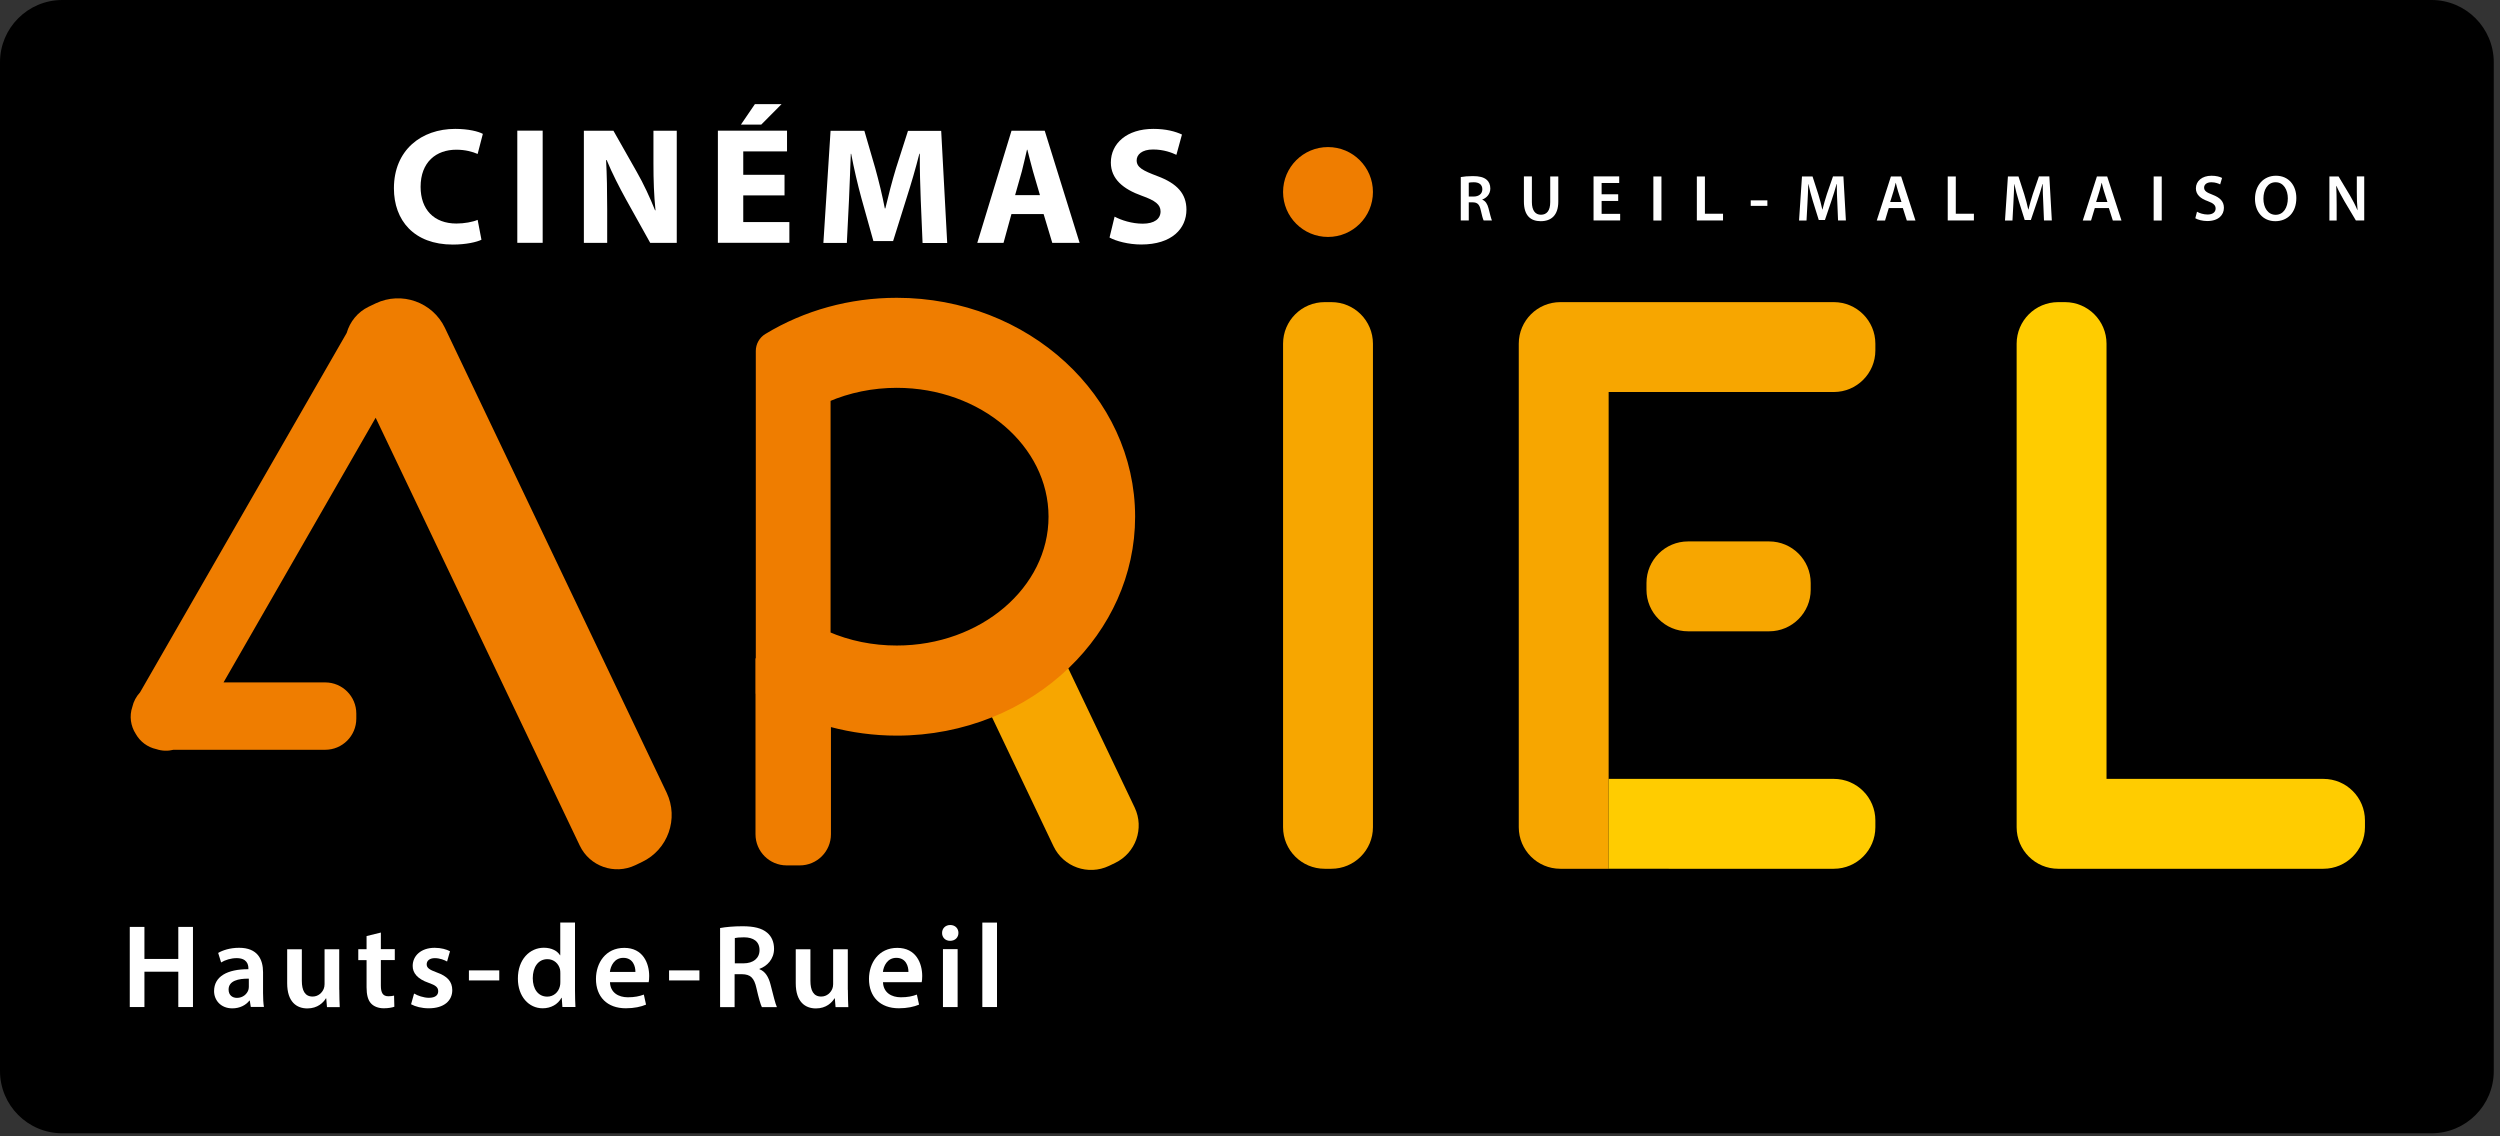 <?xml version="1.0" encoding="utf-8"?>
<svg version="1.1" id="Calque_1" x="0px" y="0px" viewBox="0 0 341 155" style="enable-background:new 0 0 841.89 595.28;" width="341px" height="155px" xmlns="http://www.w3.org/2000/svg">
  <rect x="0" y="0" width="341" height="155" fill="#333333" stroke="none"/>
  <style type="text/css">
	.st0{fill:#FFFFFF;}
	.st1{fill:none;}
	.st2{fill:#EF7D00;}
	.st3{fill:#F7A600;}
	.st4{fill:#FFCC00;}
	.st5{fill:#EF7D00;stroke:#EF7D00;stroke-miterlimit:10;}
</style>
  <g transform="matrix(1, 0, 0, 1, -250.85, -220.59)">
    <path d="M582.5,375.17H259.35c-4.7,0-8.5-3.81-8.5-8.5V229.09c0-4.7,3.81-8.5,8.5-8.5H582.5c4.7,0,8.5,3.81,8.5,8.5v137.58 C591.01,371.36,587.2,375.17,582.5,375.17z"/>
    <g>
      <path class="st0" d="M450.1,244.74c0.42-0.08,1.03-0.13,1.66-0.13c0.86,0,1.45,0.15,1.85,0.48c0.33,0.27,0.52,0.69,0.52,1.21 c0,0.77-0.53,1.3-1.09,1.5v0.03c0.43,0.17,0.69,0.58,0.84,1.16c0.19,0.75,0.36,1.44,0.47,1.67h-1.13 c-0.09-0.17-0.24-0.67-0.4-1.42c-0.17-0.78-0.46-1.04-1.08-1.05h-0.55v2.47h-1.09V244.74z M451.19,247.4h0.65 c0.74,0,1.2-0.39,1.2-0.99c0-0.65-0.46-0.96-1.17-0.96c-0.35,0-0.57,0.03-0.68,0.06V247.4z"/>
      <path class="st0" d="M459.8,244.66v3.5c0,1.17,0.49,1.72,1.23,1.72c0.79,0,1.27-0.54,1.27-1.72v-3.5h1.1v3.43 c0,1.85-0.95,2.67-2.4,2.67c-1.39,0-2.29-0.78-2.29-2.67v-3.44H459.8z"/>
      <path class="st0" d="M471.57,248h-2.26v1.76h2.53v0.9h-3.63v-6.01h3.5v0.9h-2.4v1.54h2.26V248z"/>
      <path class="st0" d="M477.47,244.66v6.01h-1.1v-6.01H477.47z"/>
      <path class="st0" d="M482.3,244.66h1.1v5.08h2.47v0.92h-3.57V244.66z"/>
      <path class="st0" d="M491.92,247.92v0.75h-2.27v-0.75H491.92z"/>
      <path class="st0" d="M501.46,248.22c-0.04-0.78-0.08-1.71-0.07-2.53h-0.03c-0.2,0.74-0.45,1.55-0.71,2.31l-0.88,2.6h-0.84 l-0.8-2.56c-0.24-0.77-0.45-1.59-0.61-2.34h-0.02c-0.03,0.79-0.06,1.75-0.11,2.56l-0.13,2.41h-1.02l0.4-6.01h1.44l0.78,2.41 c0.22,0.71,0.41,1.42,0.55,2.09h0.03c0.16-0.66,0.37-1.39,0.6-2.1l0.83-2.41h1.42l0.34,6.01h-1.07L501.46,248.22z"/>
      <path class="st0" d="M508.48,248.97l-0.51,1.7h-1.13l1.93-6.01h1.4l1.95,6.01h-1.18l-0.54-1.7H508.48z M510.21,248.14l-0.47-1.48 c-0.12-0.37-0.21-0.78-0.3-1.13h-0.02c-0.09,0.35-0.18,0.77-0.29,1.13l-0.46,1.48H510.21z"/>
      <path class="st0" d="M516.52,244.66h1.1v5.08h2.47v0.92h-3.57V244.66z"/>
      <path class="st0" d="M529.55,248.22c-0.04-0.78-0.08-1.71-0.07-2.53h-0.03c-0.2,0.74-0.45,1.55-0.71,2.31l-0.88,2.6h-0.84 l-0.8-2.56c-0.24-0.77-0.45-1.59-0.61-2.34h-0.02c-0.03,0.79-0.06,1.75-0.11,2.56l-0.13,2.41h-1.02l0.4-6.01h1.44l0.78,2.41 c0.22,0.71,0.41,1.42,0.55,2.09h0.03c0.16-0.66,0.37-1.39,0.6-2.1l0.83-2.41h1.42l0.34,6.01h-1.07L529.55,248.22z"/>
      <path class="st0" d="M536.58,248.97l-0.51,1.7h-1.13l1.93-6.01h1.4l1.95,6.01h-1.18l-0.54-1.7H536.58z M538.3,248.14l-0.47-1.48 c-0.12-0.37-0.21-0.78-0.3-1.13h-0.02c-0.09,0.35-0.18,0.77-0.29,1.13l-0.46,1.48H538.3z"/>
      <path class="st0" d="M545.71,244.66v6.01h-1.1v-6.01H545.71z"/>
      <path class="st0" d="M550.52,249.47c0.35,0.2,0.89,0.38,1.45,0.38c0.7,0,1.09-0.33,1.09-0.82c0-0.45-0.3-0.72-1.06-1 c-0.99-0.35-1.63-0.88-1.63-1.75c0-0.98,0.82-1.72,2.13-1.72c0.65,0,1.13,0.14,1.44,0.3l-0.26,0.88 c-0.22-0.11-0.64-0.29-1.2-0.29c-0.7,0-0.99,0.37-0.99,0.72c0,0.46,0.35,0.68,1.15,0.98c1.04,0.4,1.55,0.92,1.55,1.79 c0,0.97-0.73,1.8-2.28,1.8c-0.64,0-1.29-0.18-1.62-0.38L550.52,249.47z"/>
      <path class="st0" d="M564.07,247.6c0,2.01-1.22,3.16-2.87,3.16c-1.7,0-2.77-1.3-2.77-3.05c0-1.84,1.17-3.15,2.86-3.15 C563.04,244.56,564.07,245.89,564.07,247.6z M559.58,247.69c0,1.23,0.62,2.2,1.67,2.2c1.06,0,1.66-0.99,1.66-2.24 c0-1.13-0.56-2.2-1.66-2.2C560.17,245.44,559.58,246.46,559.58,247.69z"/>
      <path class="st0" d="M568.58,250.67v-6.01h1.25l1.55,2.58c0.39,0.66,0.75,1.36,1.02,2.01l0.02-0.01c-0.08-0.8-0.1-1.57-0.1-2.49 v-2.1h1.01v6.01h-1.14l-1.57-2.64c-0.38-0.66-0.78-1.39-1.08-2.07l-0.03,0.01c0.04,0.78,0.06,1.57,0.06,2.56v2.15H568.58z"/>
    </g>
    <g>
      <path class="st1" d="M394.37,291.07c0-9.97-9.51-18.08-21.2-18.08c-3.35,0-6.59,0.66-9.53,1.94v32.27 c2.94,1.27,6.19,1.94,9.53,1.94C384.86,309.14,394.37,301.03,394.37,291.07z"/>
      <path class="st2" d="M311.54,265.32c-1.68-3.53-5.91-5.03-9.45-3.35l-0.94,0.45c-1.53,0.73-2.58,2.07-3.01,3.58l-28.19,49.03 c-0.51,0.55-0.88,1.23-1.05,1.98c-0.43,1.25-0.23,2.61,0.47,3.69c0.59,1.04,1.59,1.81,2.8,2.07c0.77,0.26,1.58,0.28,2.34,0.09 h20.69c2.35,0,4.25-1.9,4.25-4.25v-0.69c0-2.35-1.9-4.25-4.25-4.25h-13.86l20.75-36.1l27.84,58.36c1.35,2.83,4.73,4.02,7.56,2.68 l0.94-0.45c3.53-1.68,5.03-5.91,3.35-9.45L311.54,265.32z"/>
      <path class="st2" d="M354.44,314.92v-4.53h-0.54v23.99c0,2.35,1.9,4.25,4.25,4.25h1.79c2.35,0,4.25-1.9,4.25-4.25v-15.13 c-3.06-0.82-5.99-2.05-8.68-3.68L354.44,314.92z"/>
      <path class="st3" d="M396.34,311.29c-2.93,2.82-6.45,5.11-10.39,6.69l8.6,18.04c1.35,2.83,4.73,4.02,7.56,2.68l0.83-0.4 c2.83-1.35,4.02-4.73,2.68-7.56L396.34,311.29z"/>
      <path class="st3" d="M432.45,261.8h-0.92c-3.13,0-5.67,2.54-5.67,5.67v65.95c0,3.13,2.54,5.67,5.67,5.67h0.92 c3.13,0,5.67-2.54,5.67-5.67v-65.95C438.12,264.34,435.59,261.8,432.45,261.8z"/>
      <path class="st3" d="M500.98,261.8h-30.71h-3.93h-2.66c-3.13,0-5.67,2.54-5.67,5.67v65.95c0,3.13,2.54,5.67,5.67,5.67h2.66h3.93 v-12.26v-52.77h30.71c3.13,0,5.67-2.54,5.67-5.67v-0.92C506.65,264.34,504.11,261.8,500.98,261.8z"/>
      <path class="st3" d="M481.1,294.44c-3.13,0-5.67,2.54-5.67,5.67v0.92c0,3.13,2.54,5.67,5.67,5.67h11.06 c3.13,0,5.67-2.54,5.67-5.67v-0.92c0-3.13-2.54-5.67-5.67-5.67H481.1z"/>
      <path class="st4" d="M500.98,339.09c3.13,0,5.67-2.54,5.67-5.67v-0.92c0-3.13-2.54-5.67-5.67-5.67h-30.71v12.26H500.98z"/>
      <path class="st4" d="M567.76,326.83h-29.58v-59.36c0-3.13-2.54-5.67-5.67-5.67h-0.92c-3.13,0-5.67,2.54-5.67,5.67v65.95 c0,3.13,2.54,5.67,5.67,5.67h1.53h5.06h29.58c3.13,0,5.67-2.54,5.67-5.67v-0.92C573.43,329.37,570.9,326.83,567.76,326.83z"/>
      <path class="st5" d="M405.18,291.07c0-16.19-14.36-29.36-32.01-29.36c-6.31,0-12.42,1.68-17.66,4.86 c-0.67,0.4-1.07,1.13-1.07,1.9v41.92v4.53l1.07,0.65c2.69,1.63,5.62,2.86,8.68,3.68c2.89,0.77,5.91,1.18,8.98,1.18 c4.54,0,8.86-0.88,12.78-2.45c3.94-1.58,7.47-3.87,10.39-6.69C401.81,306.02,405.18,298.9,405.18,291.07z M363.64,307.2v-32.27 c2.94-1.27,6.19-1.94,9.53-1.94c11.69,0,21.2,8.11,21.2,18.08c0,9.97-9.51,18.07-21.2,18.07 C369.82,309.14,366.58,308.48,363.64,307.2z"/>
      <circle class="st2" cx="431.99" cy="246.78" r="6.13"/>
    </g>
    <g>
      <path class="st0" d="M270.55,347.02v4.37h4.62v-4.37h2v10.93h-2v-4.82h-4.62v4.82h-2v-10.93H270.55z"/>
      <path class="st0" d="M285.06,357.95l-0.14-0.88h-0.05c-0.48,0.62-1.31,1.06-2.33,1.06c-1.6,0-2.49-1.14-2.49-2.35 c0-1.99,1.78-3,4.68-2.99v-0.13c0-0.52-0.21-1.38-1.6-1.38c-0.77,0-1.58,0.25-2.12,0.59l-0.4-1.3c0.6-0.36,1.62-0.7,2.86-0.7 c2.53,0,3.26,1.6,3.26,3.33v2.84c0,0.72,0.04,1.42,0.12,1.9H285.06z M284.79,354.08c-1.41-0.02-2.76,0.28-2.76,1.48 c0,0.77,0.51,1.14,1.14,1.14c0.8,0,1.37-0.51,1.56-1.09c0.04-0.14,0.06-0.3,0.06-0.43V354.08z"/>
      <path class="st0" d="M297.13,355.59c0,0.94,0.03,1.72,0.06,2.37h-1.74l-0.1-1.19h-0.05c-0.33,0.55-1.11,1.37-2.53,1.37 c-1.44,0-2.75-0.87-2.75-3.44v-4.63h2v4.3c0,1.31,0.41,2.15,1.47,2.15c0.8,0,1.32-0.56,1.52-1.07c0.07-0.17,0.11-0.39,0.11-0.62 v-4.76h2V355.59z"/>
      <path class="st0" d="M302.8,347.79v2.26h1.9v1.49h-1.9v3.48c0,0.97,0.26,1.46,1.02,1.46c0.34,0,0.6-0.04,0.78-0.09l0.04,1.52 c-0.3,0.11-0.82,0.21-1.45,0.21c-0.73,0-1.35-0.25-1.72-0.65c-0.43-0.45-0.62-1.18-0.62-2.21v-3.71h-1.13v-1.49h1.13v-1.79 L302.8,347.79z"/>
      <path class="st0" d="M307.33,356.11c0.44,0.27,1.3,0.58,2.02,0.58c0.88,0,1.27-0.37,1.27-0.89c0-0.54-0.33-0.81-1.3-1.15 c-1.55-0.53-2.19-1.37-2.18-2.31c0-1.39,1.15-2.47,3-2.47c0.87,0,1.63,0.22,2.09,0.47l-0.4,1.4c-0.33-0.19-0.97-0.46-1.67-0.46 c-0.71,0-1.11,0.35-1.11,0.84c0,0.5,0.38,0.74,1.38,1.11c1.44,0.51,2.1,1.24,2.11,2.41c0,1.44-1.12,2.48-3.21,2.48 c-0.96,0-1.82-0.23-2.41-0.55L307.33,356.11z"/>
      <path class="st0" d="M318.95,352.95v1.37h-4.14v-1.37H318.95z"/>
      <path class="st0" d="M329.28,346.43v9.3c0,0.81,0.03,1.68,0.06,2.21h-1.78l-0.09-1.25h-0.04c-0.47,0.88-1.42,1.43-2.56,1.43 c-1.89,0-3.38-1.61-3.38-4.04c-0.01-2.65,1.64-4.22,3.54-4.22c1.08,0,1.86,0.45,2.21,1.03h0.03v-4.47H329.28z M327.28,353.34 c0-0.16-0.01-0.36-0.04-0.52c-0.18-0.77-0.82-1.4-1.72-1.4c-1.29,0-2,1.13-2,2.6c0,1.45,0.72,2.51,1.98,2.51 c0.82,0,1.52-0.56,1.72-1.42c0.05-0.18,0.06-0.37,0.06-0.58V353.34z"/>
      <path class="st0" d="M334.05,354.56c0.05,1.43,1.16,2.06,2.44,2.06c0.92,0,1.58-0.14,2.18-0.37l0.3,1.37 c-0.68,0.29-1.61,0.5-2.76,0.5c-2.56,0-4.07-1.58-4.07-4c0-2.18,1.32-4.24,3.86-4.24c2.57,0,3.4,2.11,3.4,3.84 c0,0.37-0.03,0.67-0.07,0.84H334.05z M337.52,353.16c0.01-0.73-0.31-1.92-1.65-1.92c-1.23,0-1.74,1.12-1.83,1.92H337.52z"/>
      <path class="st0" d="M346.25,352.95v1.37h-4.14v-1.37H346.25z"/>
      <path class="st0" d="M349.09,347.17c0.76-0.14,1.87-0.24,3.03-0.24c1.57,0,2.64,0.26,3.37,0.88c0.6,0.5,0.94,1.26,0.94,2.2 c0,1.41-0.96,2.37-1.99,2.73v0.05c0.79,0.3,1.25,1.05,1.52,2.12c0.35,1.37,0.65,2.62,0.86,3.05h-2.05 c-0.17-0.32-0.43-1.22-0.74-2.58c-0.31-1.43-0.83-1.89-1.97-1.91h-1.01v4.49h-1.98V347.17z M351.08,351.99h1.18 c1.35,0,2.19-0.71,2.19-1.8c0-1.19-0.84-1.75-2.13-1.75c-0.63,0-1.04,0.05-1.24,0.1V351.99z"/>
      <path class="st0" d="M366.5,355.59c0,0.94,0.03,1.72,0.06,2.37h-1.74l-0.1-1.19h-0.05c-0.33,0.55-1.11,1.37-2.53,1.37 c-1.44,0-2.75-0.87-2.75-3.44v-4.63h2v4.3c0,1.31,0.41,2.15,1.47,2.15c0.8,0,1.32-0.56,1.52-1.07c0.07-0.17,0.11-0.39,0.11-0.62 v-4.76h2V355.59z"/>
      <path class="st0" d="M371.29,354.56c0.05,1.43,1.16,2.06,2.44,2.06c0.92,0,1.58-0.14,2.18-0.37l0.3,1.37 c-0.68,0.29-1.61,0.5-2.76,0.5c-2.56,0-4.07-1.58-4.07-4c0-2.18,1.32-4.24,3.86-4.24c2.57,0,3.4,2.11,3.4,3.84 c0,0.37-0.03,0.67-0.07,0.84H371.29z M374.76,353.16c0.01-0.73-0.31-1.92-1.65-1.92c-1.23,0-1.74,1.12-1.83,1.92H374.76z"/>
      <path class="st0" d="M381.58,347.84c0,0.6-0.43,1.08-1.14,1.08c-0.66,0-1.1-0.48-1.09-1.08c0-0.61,0.45-1.08,1.12-1.08 C381.15,346.77,381.58,347.23,381.58,347.84z M379.47,357.95v-7.9h2v7.9H379.47z"/>
      <path class="st0" d="M384.84,346.43h2v11.52h-2V346.43z"/>
    </g>
    <g>
      <path class="st0" d="M316.52,253.29c-0.62,0.31-2.07,0.66-3.91,0.66c-5.3,0-8.03-3.31-8.03-7.67c0-5.22,3.74-8.11,8.36-8.11 c1.8,0,3.17,0.35,3.77,0.68l-0.71,2.74c-0.69-0.3-1.67-0.58-2.91-0.58c-2.73,0-4.87,1.67-4.87,5.07c0,3.07,1.81,5,4.89,5 c1.06,0,2.21-0.21,2.89-0.5L316.52,253.29z"/>
      <path class="st0" d="M324.87,238.41v15.3h-3.46v-15.3H324.87z"/>
      <path class="st0" d="M330.49,253.72v-15.3h4.03l3.18,5.61c0.92,1.6,1.81,3.52,2.5,5.25l0.06-0.01c-0.21-2.02-0.28-4.08-0.28-6.39 v-4.46h3.18v15.3h-3.62l-3.28-5.89c-0.91-1.65-1.92-3.61-2.66-5.41l-0.08,0.01c0.11,2.03,0.15,4.19,0.15,6.69v4.6H330.49z"/>
      <path class="st0" d="M357.86,247.24h-5.63v3.64h6.29v2.83h-9.75v-15.3h9.43v2.83h-5.97v3.19h5.63V247.24z M357.46,234.79 l-2.78,2.8h-2.77l1.91-2.8H357.46z"/>
      <path class="st0" d="M376.44,247.86c-0.07-1.85-0.14-4.06-0.13-6.3h-0.06c-0.49,1.96-1.13,4.13-1.71,5.94l-1.87,5.97h-2.69 l-1.65-5.91c-0.49-1.8-1-3.98-1.38-5.99h-0.05c-0.08,2.08-0.16,4.44-0.25,6.35l-0.29,5.81h-3.2l0.98-15.3h4.61l1.49,5.12 c0.48,1.75,0.96,3.68,1.3,5.47h0.07c0.42-1.77,0.94-3.79,1.46-5.49l1.63-5.09h4.53l0.82,15.3h-3.36L376.44,247.86z"/>
      <path class="st0" d="M388.81,249.79l-1.08,3.93h-3.58l4.67-15.3h4.53l4.76,15.3h-3.73l-1.18-3.93H388.81z M392.7,247.21 l-0.95-3.25c-0.26-0.91-0.53-2.05-0.77-2.95h-0.05c-0.22,0.9-0.46,2.06-0.7,2.95l-0.92,3.25H392.7z"/>
      <path class="st0" d="M402.88,250.14c0.92,0.49,2.36,0.96,3.84,0.96c1.59,0,2.43-0.66,2.43-1.67c0-0.94-0.73-1.49-2.56-2.14 c-2.55-0.91-4.22-2.3-4.22-4.53c0-2.61,2.19-4.59,5.79-4.59c1.75,0,3,0.35,3.91,0.77l-0.76,2.77c-0.61-0.29-1.71-0.73-3.19-0.73 c-1.51,0-2.23,0.7-2.23,1.48c0,0.97,0.85,1.4,2.83,2.15c2.71,1.01,3.96,2.42,3.96,4.58c0,2.56-1.96,4.75-6.17,4.75 c-1.73,0-3.47-0.47-4.32-0.95L402.88,250.14z"/>
    </g>
  </g>
</svg>